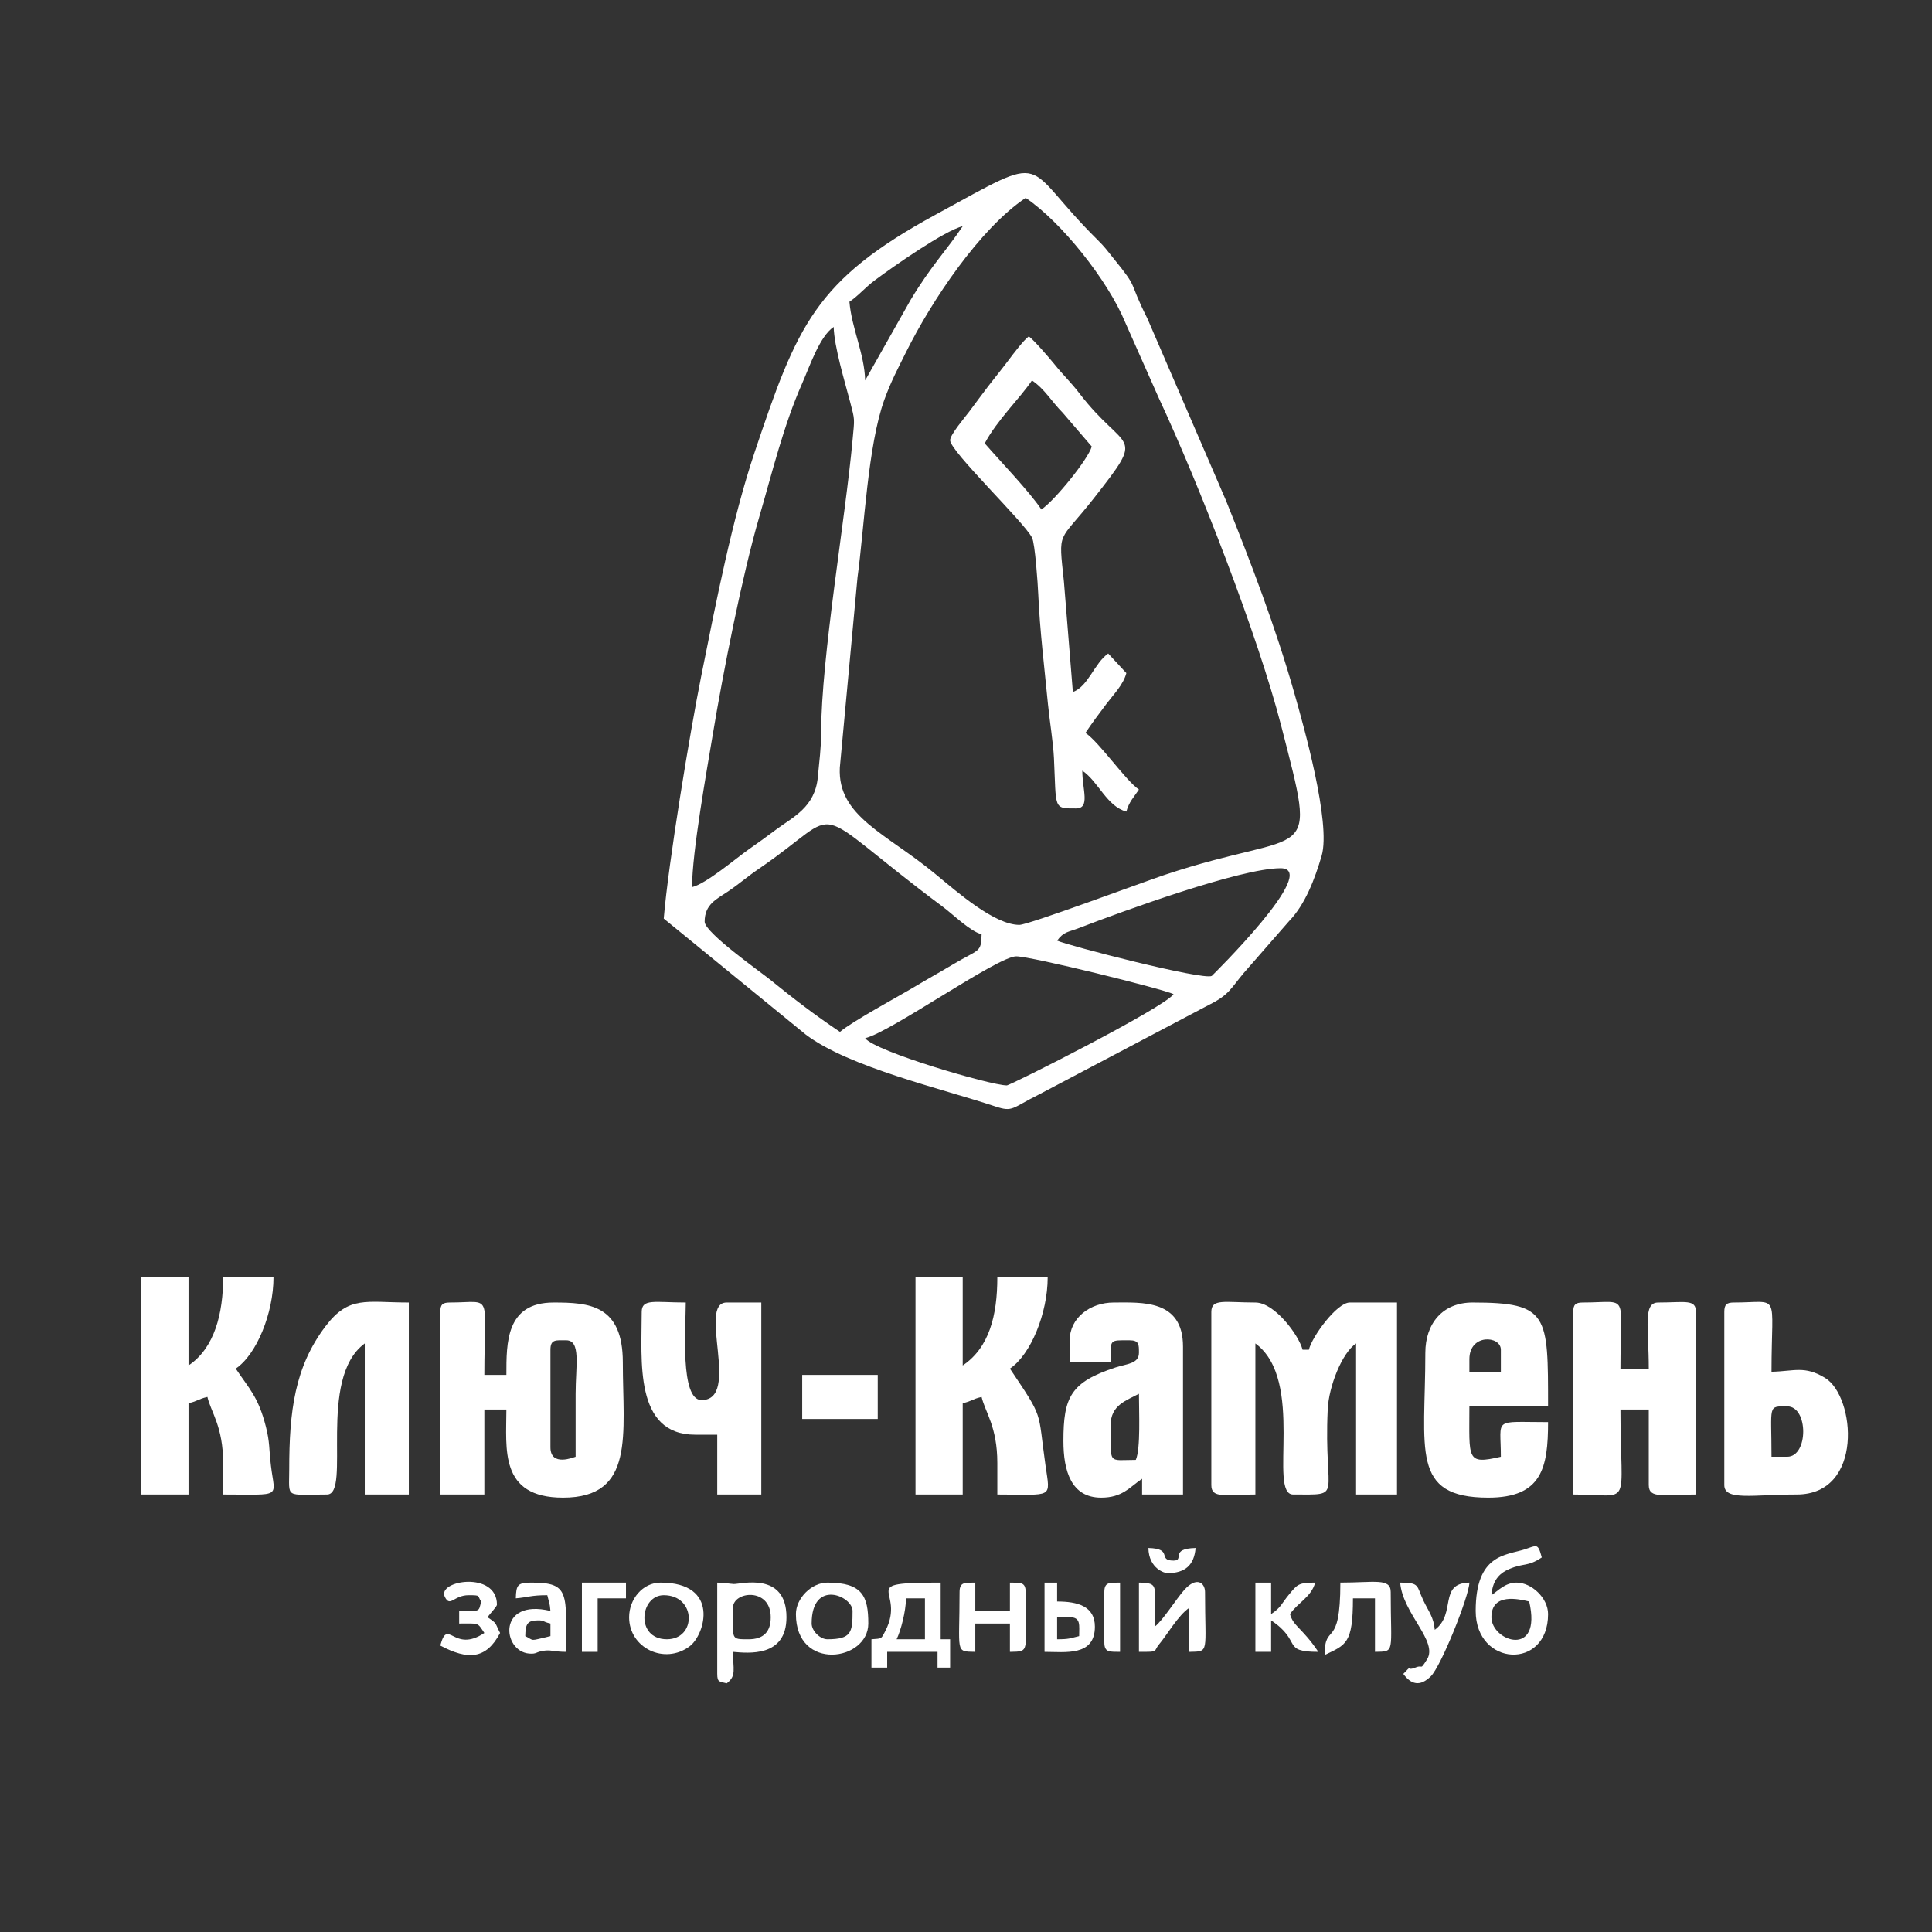 <?xml version="1.0" encoding="UTF-8"?> <svg xmlns="http://www.w3.org/2000/svg" xmlns:xlink="http://www.w3.org/1999/xlink" xmlns:xodm="http://www.corel.com/coreldraw/odm/2003" xml:space="preserve" width="91.44mm" height="91.44mm" version="1.1" style="shape-rendering:geometricPrecision; text-rendering:geometricPrecision; image-rendering:optimizeQuality; fill-rule:evenodd; clip-rule:evenodd" viewBox="0 0 9144 9144"><rect x="0" y="0" width="9144" height="9144" fill="#333333" stroke="none"/> <defs> <style type="text/css"> .fil0 {fill:white} </style> </defs> <g id="Слой_x0020_1">  <g id="_1986487616240"> <path class="fil0" d="M4764.96 5137.01c-75.63,0 -624.16,-160.49 -670.27,-223.42 120.4,-28.04 626.53,-387.26 714.95,-387.26 71.74,0 692.63,153.72 744.76,178.74 -42.46,63.38 -772.1,431.94 -789.44,431.94zm-1429.91 -774.54c0,-82.94 56.45,-106.61 110.21,-143 55.67,-37.67 91.36,-70.11 145.95,-107.25 429.82,-292.47 199.07,-321.81 871.63,180.01 49.84,37.17 128.46,115.28 182.96,129.83 -1.99,89.28 -11.35,68.01 -138.75,144.26 -64.33,38.51 -114.49,65.65 -178.74,104.25 -68.7,41.27 -296.61,164.4 -352.78,213.24 -120.8,-80.91 -218.11,-156.03 -332.37,-248.55 -42.24,-34.2 -308.11,-221.31 -308.11,-272.79zm1668.23 89.37c31.49,-42.97 51.25,-39.3 104.13,-59.7 204.98,-79.06 763.86,-282.87 953.4,-282.87 193.08,0 -325.2,509.49 -325.58,509.68 -42.05,21.66 -685.86,-144.99 -731.95,-167.11zm-148.96 -3515.18c167.91,112.43 389.13,390.37 470.35,587.2l160.25 361.06c188.31,403.04 469.46,1124.33 579.07,1550.89 174.52,679.16 140.16,473.94 -552.4,705.14 -98.92,33.02 -643.53,236.43 -687.05,236.43 -117.34,0 -292.3,-153.81 -398.71,-241.76 -232.52,-192.16 -462.21,-271.56 -451.07,-502.37l83.76 -900.69c31.82,-232.2 48.81,-624.85 127.14,-841.02 31.24,-86.26 63.59,-146.48 102.65,-225.04 122.18,-245.68 349.7,-584.99 566.01,-729.84zm-1578.84 3261.98c0,-164.67 69.38,-549.41 97.87,-721.34 48.55,-292.95 139.12,-753.08 220.18,-1030.99 62.49,-214.15 114.62,-431.64 202.82,-631.3 35.91,-81.29 82.69,-223 149.4,-267.65 2.07,93.49 53.78,263.08 77.72,354.61 23.43,89.74 21.18,75.56 11.6,180.83 -33.92,372.17 -147.9,1025.23 -148.91,1385.98 -0.21,78.82 -8.23,127.37 -15.37,208.05 -12.84,145.14 -120.74,191.56 -197.49,249.35 -47.61,35.84 -83.66,61.52 -129.63,93.81 -59.11,41.51 -201.73,163.17 -268.19,178.65zm1280.95 -3127.93c-78.35,117.03 -147.79,184.46 -246.77,349.04l-214.97 380.82c-2.77,-124.4 -64.11,-247.79 -74.47,-372.38 43.78,-29.31 72.13,-65.73 121.12,-102.3 86.8,-64.78 330.65,-235.49 415.09,-255.18zm0 0l0 0zm-1415 3276.88l672.34 549.02c204.02,154.47 646.15,256.34 897.65,340.26 83.18,27.74 78.09,6.74 202.6,-55.07l809.54 -426.72c93.91,-46.7 101.46,-76.77 162.93,-149.88l215.34 -246.38c75.65,-78.24 121.32,-199.06 153.41,-308.54 45.35,-154.76 -86.69,-619.81 -128.39,-766.68 -90.9,-320.18 -205.67,-618.28 -323.52,-912.76l-372.89 -863.38c-95.42,-189.64 -36.4,-132.19 -161.13,-285.72 -31.51,-38.81 -38.42,-50.72 -76,-87.85 -371.37,-367.17 -207.68,-421.71 -765.83,-117.64 -571.38,311.26 -654.88,525.02 -856.11,1124.89 -106,316.03 -181.26,703.15 -252.46,1058.3 -53.69,267.79 -155.44,883.25 -177.48,1148.15z"></path> <path class="fil0" d="M2605.21 6849.91l0 -461.73c0,-50.56 26.14,-44.68 74.47,-44.68 71.07,0 44.7,120.74 44.68,253.21 -0.01,99.3 0,198.6 0,297.89 -7.12,1.7 -119.15,49.73 -119.15,-44.69zm-521.33 -640.46l0 863.89 208.54 0 0 -402.15 104.25 0c0,185.18 -34.83,417.05 268.11,417.05 342.77,0 283.01,-300.01 283.01,-640.47 0,-272.93 -160.29,-283.01 -327.7,-283.01 -225.72,0 -223.42,190.72 -223.42,342.58l-104.25 0c0,-398.73 43.34,-342.58 -163.86,-342.58 -34.3,0 -44.68,10.36 -44.68,44.69z"></path> <path class="fil0" d="M5733.13 6209.45l0 819.2c0,64.88 63.11,44.69 208.53,44.69l0 -714.94c238.2,174.52 58.09,714.94 178.73,714.94 244.06,0 143.91,23.15 163.58,-402.43 5.07,-109.76 67.73,-267.93 134.32,-312.51l0 714.94 193.64 0 0 -908.58 -223.43 0c-61.62,0 -179.44,162.48 -193.64,223.42l-29.78 0c-18.81,-70.45 -132.84,-223.42 -223.42,-223.42 -145.42,0 -208.53,-20.2 -208.53,44.69z"></path> <path class="fil0" d="M4884.13 1800.57c60.64,40.6 92.37,99.38 145.29,152.59l137.7 160.2c-15.52,58.16 -174.55,255.19 -238.31,297.89 -57.03,-85.16 -191.84,-225.04 -268.11,-312.79 58.5,-110.57 166.51,-212.9 223.43,-297.89zm-387.28 283.01c0,52.58 349.24,385.97 387.7,461.3 14.25,27.92 27.27,217.44 29.47,268.43 7.26,168.73 29.83,352.97 45.95,520.05 7.03,72.97 24.78,180.67 28.29,254.72 11.43,242.1 -4.67,238.18 104.39,238.18 68.61,0 29.78,-88.81 29.78,-178.74 75.67,50.67 115.65,168.83 208.54,193.64 12.16,-45.58 36.42,-69.68 59.57,-104.27 -62.91,-42.13 -186.57,-223.48 -253.21,-268.11 33.25,-49.64 62.24,-88.03 100.02,-138.29 34.23,-45.53 78.83,-89.3 93.62,-144.7l-85.94 -92.82c-66.09,46.27 -94.01,155.66 -167.28,182.19l-42.4 -523.6c-26.41,-249.36 -27.44,-178.09 140.23,-391.43 255.33,-324.85 152.63,-211.04 -68.03,-499.98 -37.46,-49.04 -74.7,-83.74 -116.97,-136.25 -21.94,-27.22 -99.12,-116.97 -121.35,-131.85 -24.74,18.12 -71.92,80.69 -95.9,112.62 -36.17,48.17 -64.93,82.44 -97.9,125.52 -30.21,39.46 -59.27,79.4 -89.21,119.31 -17.46,23.3 -89.37,107.44 -89.37,134.08z"></path> <path class="fil0" d="M668.87 7073.34l223.42 0 0 -431.95c46.24,-10.77 43.16,-19.02 89.37,-29.78 16.82,72.2 74.49,140.4 74.49,312.79l0 148.94c283.89,0 244.81,19.01 226.2,-136.31 -9.78,-81.7 -4.66,-109.28 -23.99,-185.07 -35.81,-140.42 -77.68,-177.4 -142.64,-274.41 99.11,-66.37 178.73,-263.23 178.73,-431.94l-238.3 0c0,169.71 -39.94,334.06 -163.86,417.04l0 -417.04 -223.42 0 0 1027.73z"></path> <path class="fil0" d="M4333.01 7073.34l223.42 0 0 -431.95c46.24,-10.77 43.14,-19.02 89.37,-29.78 16.82,72.2 74.47,140.4 74.47,312.79l0 148.94c268.11,0 250.78,22.48 227.96,-138.05 -37.94,-266.91 -5.43,-214.42 -168.37,-457.74 98.67,-66.07 178.73,-262.44 178.73,-431.94l-238.32 0c0,181.15 -38.81,333.32 -163.84,417.04l0 -417.04 -223.42 0 0 1027.73z"></path> <path class="fil0" d="M7446.03 6209.45l0 863.89c284.75,0 223.43,76.36 223.43,-402.15l134.05 0 0 357.46c0,66.18 69.52,44.69 223.42,44.69l0 -863.89c0,-62.21 -51.68,-44.69 -178.74,-44.69 -73.44,0 -44.68,117.45 -44.68,312.79l-134.05 0c0,-367.26 44.73,-312.79 -178.74,-312.79 -34.33,0 -44.69,10.36 -44.69,44.69z"></path> <path class="fil0" d="M6954.5 6432.87c0,-121.58 148.96,-111.7 148.96,-44.69l0 104.27 -148.96 0 0 -59.58zm-208.52 -29.79c0,458.07 -72.46,685.16 297.89,685.16 254.09,0 283.01,-141.99 283.01,-357.48 -265.06,0 -223.42,-23.96 -223.42,163.84 -165.46,38.54 -148.96,11.7 -148.96,-238.31l372.38 0c0,-433.79 3.03,-491.53 -357.48,-491.53 -141.21,0 -223.42,98.96 -223.42,238.32z"></path> <path class="fil0" d="M5375.66 6909.5c-132.65,0 -119.17,26.9 -119.17,-163.84 0,-94.88 72.93,-116.62 134.05,-148.95 0,82.94 8.53,260.36 -14.88,312.79zm-312.8 -566l0 104.27 193.63 0c0,-110.55 -8.45,-104.27 89.37,-104.27 45.86,0 44.68,20.63 44.68,59.58 0,51.78 -58.86,52.04 -109.99,68.74 -214.1,69.96 -247.49,141.25 -247.49,348.31 0,143.41 37.63,268.11 178.74,268.11 101.1,0 134.14,-49.53 193.64,-89.37l0 74.47 193.64 0 0 -700.06c0,-224.21 -195.31,-208.52 -327.69,-208.52 -111.71,0 -208.53,72.6 -208.53,178.74z"></path> <path class="fil0" d="M1368.94 6954.18c0,140.85 -23.08,119.16 178.74,119.16 116.46,0 -48.89,-548.18 178.74,-714.94l0 714.94 208.52 0 0 -908.58c-201.66,0 -283.13,-34.32 -394.17,112.24 -146,192.69 -171.83,402.13 -171.83,677.18z"></path> <path class="fil0" d="M8458.88 6894.6l-74.47 0c0,-247.21 -19.65,-238.31 74.47,-238.31 100.77,0 100.77,238.31 0,238.31zm-297.89 -685.15l0 819.2c0,75.67 136.81,44.69 342.57,44.69 318.71,0 278.23,-464.02 134.6,-551.65 -97.2,-59.3 -145.93,-31.65 -253.75,-29.24 0,-384.46 45.81,-327.69 -178.74,-327.69 -34.32,0 -44.68,10.36 -44.68,44.69z"></path> <path class="fil0" d="M3037.16 6209.45c0,229.87 -36.72,580.9 253.2,580.9l104.27 0 0 282.99 208.52 0 0 -908.58 -163.83 0c-141.25,0 69.93,461.75 -119.16,461.75 -102.47,0 -74.48,-345.8 -74.48,-461.75 -145.4,0 -208.52,-20.2 -208.52,44.69z"></path> <path class="fil0" d="M7058.77 7654.24c0,-117.45 130.61,-85.68 178.74,-74.47 62.81,269.58 -178.74,189.56 -178.74,74.47zm-74.47 -29.79c0,264.01 342.58,281.69 342.58,14.9 0,-76.24 -78.34,-148.95 -148.95,-148.95 -54.12,0 -87.67,38.49 -119.16,59.58 5.4,-65 31.76,-101.42 84.59,-123.95 71.12,-30.35 85.6,-9.17 153.74,-54.78 -18.79,-70.32 -22.98,-57.06 -80.49,-38.51 -91.2,29.39 -232.31,22.34 -232.31,291.71z"></path> <path class="fil0" d="M4288.32 7564.87l89.37 0 0 193.64 -134.05 0c20.64,-43.02 43.3,-131.28 44.68,-193.64zm-163.83 193.64l0 134.05 74.47 0 0 -74.47 238.32 0 0 74.47 59.57 0 0 -134.05 -44.69 0 0 -268.11c-411.25,0 -159.28,30.38 -262.21,229.3 -20.73,40.04 -15.54,34.65 -65.46,38.81z"></path> <path class="fil0" d="M3543.59 7758.51c-87.37,0 -74.49,3.88 -74.49,-148.96 0,-78.79 178.74,-97.78 178.74,44.69 0,69.54 -34.73,104.27 -104.25,104.27zm-148.96 163.83c0,41.22 11.49,35.84 44.69,44.69 47.55,-34.83 29.78,-68.15 29.78,-148.94 71.44,5.95 253.23,27.18 253.23,-163.85 0,-218.22 -217.97,-155.96 -248.94,-157.19 -15.97,-0.62 -49.94,-6.65 -78.76,-6.65l0 431.94z"></path> <polygon class="fil0" points="3796.79,6715.88 4154.27,6715.88 4154.27,6507.34 3796.79,6507.34 "></polygon> <path class="fil0" d="M5390.54 7818.09c99.26,0 64.79,0.07 96.71,-37.35 34.46,-40.41 89.38,-136.2 141.61,-171.19l0 208.54c97.11,-2.16 74.47,7.39 74.47,-283.01 0,-42.85 -39.14,-76.4 -98.81,-9.44 -38.23,42.9 -102.25,146 -139.49,173.28 0,-196.66 24.29,-206.32 -74.49,-208.52l0 327.69z"></path> <path class="fil0" d="M3841.48 7684.04c0,-212.85 193.64,-130.73 193.64,-59.59 0,101.48 -5.23,134.06 -119.17,134.06 -34.73,0 -74.47,-39.74 -74.47,-74.47zm-74.47 -44.69c0,273.04 342.58,223.55 342.58,44.69 0,-129.85 -28.19,-193.64 -193.64,-193.64 -74.88,0 -148.94,74.06 -148.94,148.95z"></path> <path class="fil0" d="M3156.31 7758.51c-150.15,0 -128.3,-208.53 -14.88,-208.53 154.4,0 156.2,208.53 14.88,208.53zm-178.74 -104.27c0,145.89 167.6,226.59 286.46,137.53 74.1,-55.52 143.83,-301.37 -137.51,-301.37 -84.88,0 -148.95,78.37 -148.95,163.84z"></path> <path class="fil0" d="M6641.71 7922.34c37.01,50.53 78.88,61.68 130.02,11.67 48.88,-47.8 181.35,-379.17 182.77,-443.61 -148.48,3.31 -59.99,147.33 -163.84,223.42 -5.03,-60.43 -30.03,-88.07 -54.27,-139.35 -32.76,-69.28 -15.48,-84.07 -109.56,-84.07 12.24,147.25 181.2,277.92 127,363.56 -35.01,55.33 -16.84,22.87 -53.22,37.83 -50.33,20.67 -11.49,-19.43 -58.9,30.55z"></path> <path class="fil0" d="M2545.62 7669.14c34.12,0 17.33,5.05 59.59,14.9l0 59.57c-104.11,24.26 -72.92,22.92 -119.17,0 1.21,-54.29 7.51,-74.47 59.58,-74.47zm-104.27 -104.27c58.78,-4.89 69.83,-14.89 148.96,-14.89 7.92,33.96 11.56,34.26 14.9,74.47 -253.03,-60.57 -228.6,191.39 -100.65,201.75 38.13,3.08 28.93,-8.6 74.33,-14.05 31.77,-3.84 46.23,5.94 100.79,5.94 0,-278.8 17.4,-327.69 -163.84,-327.69 -64.76,0 -73.03,9.55 -74.49,74.47z"></path> <path class="fil0" d="M4541.53 7535.08c0,290.4 -22.62,280.85 74.49,283.01l0 -134.05 163.84 0 0 134.05c97.11,-2.16 74.46,7.39 74.46,-283.01 0,-49.54 -26.74,-43.61 -74.46,-44.68l0 134.05 -163.84 0 0 -134.05c-47.75,1.07 -74.49,-4.86 -74.49,44.68z"></path> <path class="fil0" d="M6269.35 7832.97c100.87,-48.39 134.05,-52.79 134.05,-268.1l104.26 0 0 253.22c97.11,-2.16 74.48,7.39 74.48,-283.01 0,-67.45 -76.4,-44.68 -238.32,-44.68 0,324.96 -74.47,181.96 -74.47,342.57z"></path> <path class="fil0" d="M5941.66 7818.09l74.46 0 0 -148.95c149.1,99.83 47.13,148.95 223.43,148.95 -75.12,-112.2 -118.54,-120.65 -134.06,-178.74 35.82,-53.48 100.88,-80.48 119.17,-148.95 -79.74,0 -84.53,9.09 -123.23,55.52 -37.56,45.05 -36.13,60.5 -85.31,93.43l0 -148.95 -74.46 0 0 327.69z"></path> <path class="fil0" d="M2217.93 7549.98c61.1,0 39.43,2.26 59.59,29.79 -13.57,50.79 -1.01,44.68 -104.27,44.68l0 59.59c95.95,0 84.83,-6.6 119.17,44.68 -146.99,98.41 -172.25,-76.31 -208.54,59.57 130.74,69.19 216.58,65.97 283.01,-59.57 -26.41,-49.91 -11.12,-42.03 -59.59,-74.48 11.12,-16.59 44.69,-50.09 44.69,-59.57 0,-160.95 -284.95,-114.86 -246.77,-37.09 25.4,51.76 41.97,-7.6 112.71,-7.6z"></path> <path class="fil0" d="M5003.28 7758.51l0 -104.27 59.58 0c53.8,0 44.69,37.59 44.69,89.37 -43.82,10.22 -45.46,14.9 -104.27,14.9zm-59.59 59.58c97.96,0 238.33,22.5 238.33,-119.17 0,-97.11 -81.81,-119.15 -178.74,-119.15l0 -89.37 -59.59 0 0 327.69z"></path> <polygon class="fil0" points="2754.15,7818.09 2828.63,7818.09 2828.63,7564.87 2962.69,7564.87 2962.69,7490.4 2754.15,7490.4 "></polygon> <path class="fil0" d="M5226.7 7535.08l0 238.33c0,49.54 26.74,43.61 74.47,44.68l0 -327.69c-47.73,1.07 -74.47,-4.86 -74.47,44.68z"></path> <path class="fil0" d="M5524.59 7445.71c84.9,0 127.34,-38.29 134.06,-119.15 -125.08,2.78 -49.86,59.57 -104.25,59.57 -78.87,0 0.98,-56.9 -119.18,-59.57 2.24,99.77 79.8,119.15 89.37,119.15z"></path> </g> </g> </svg> 